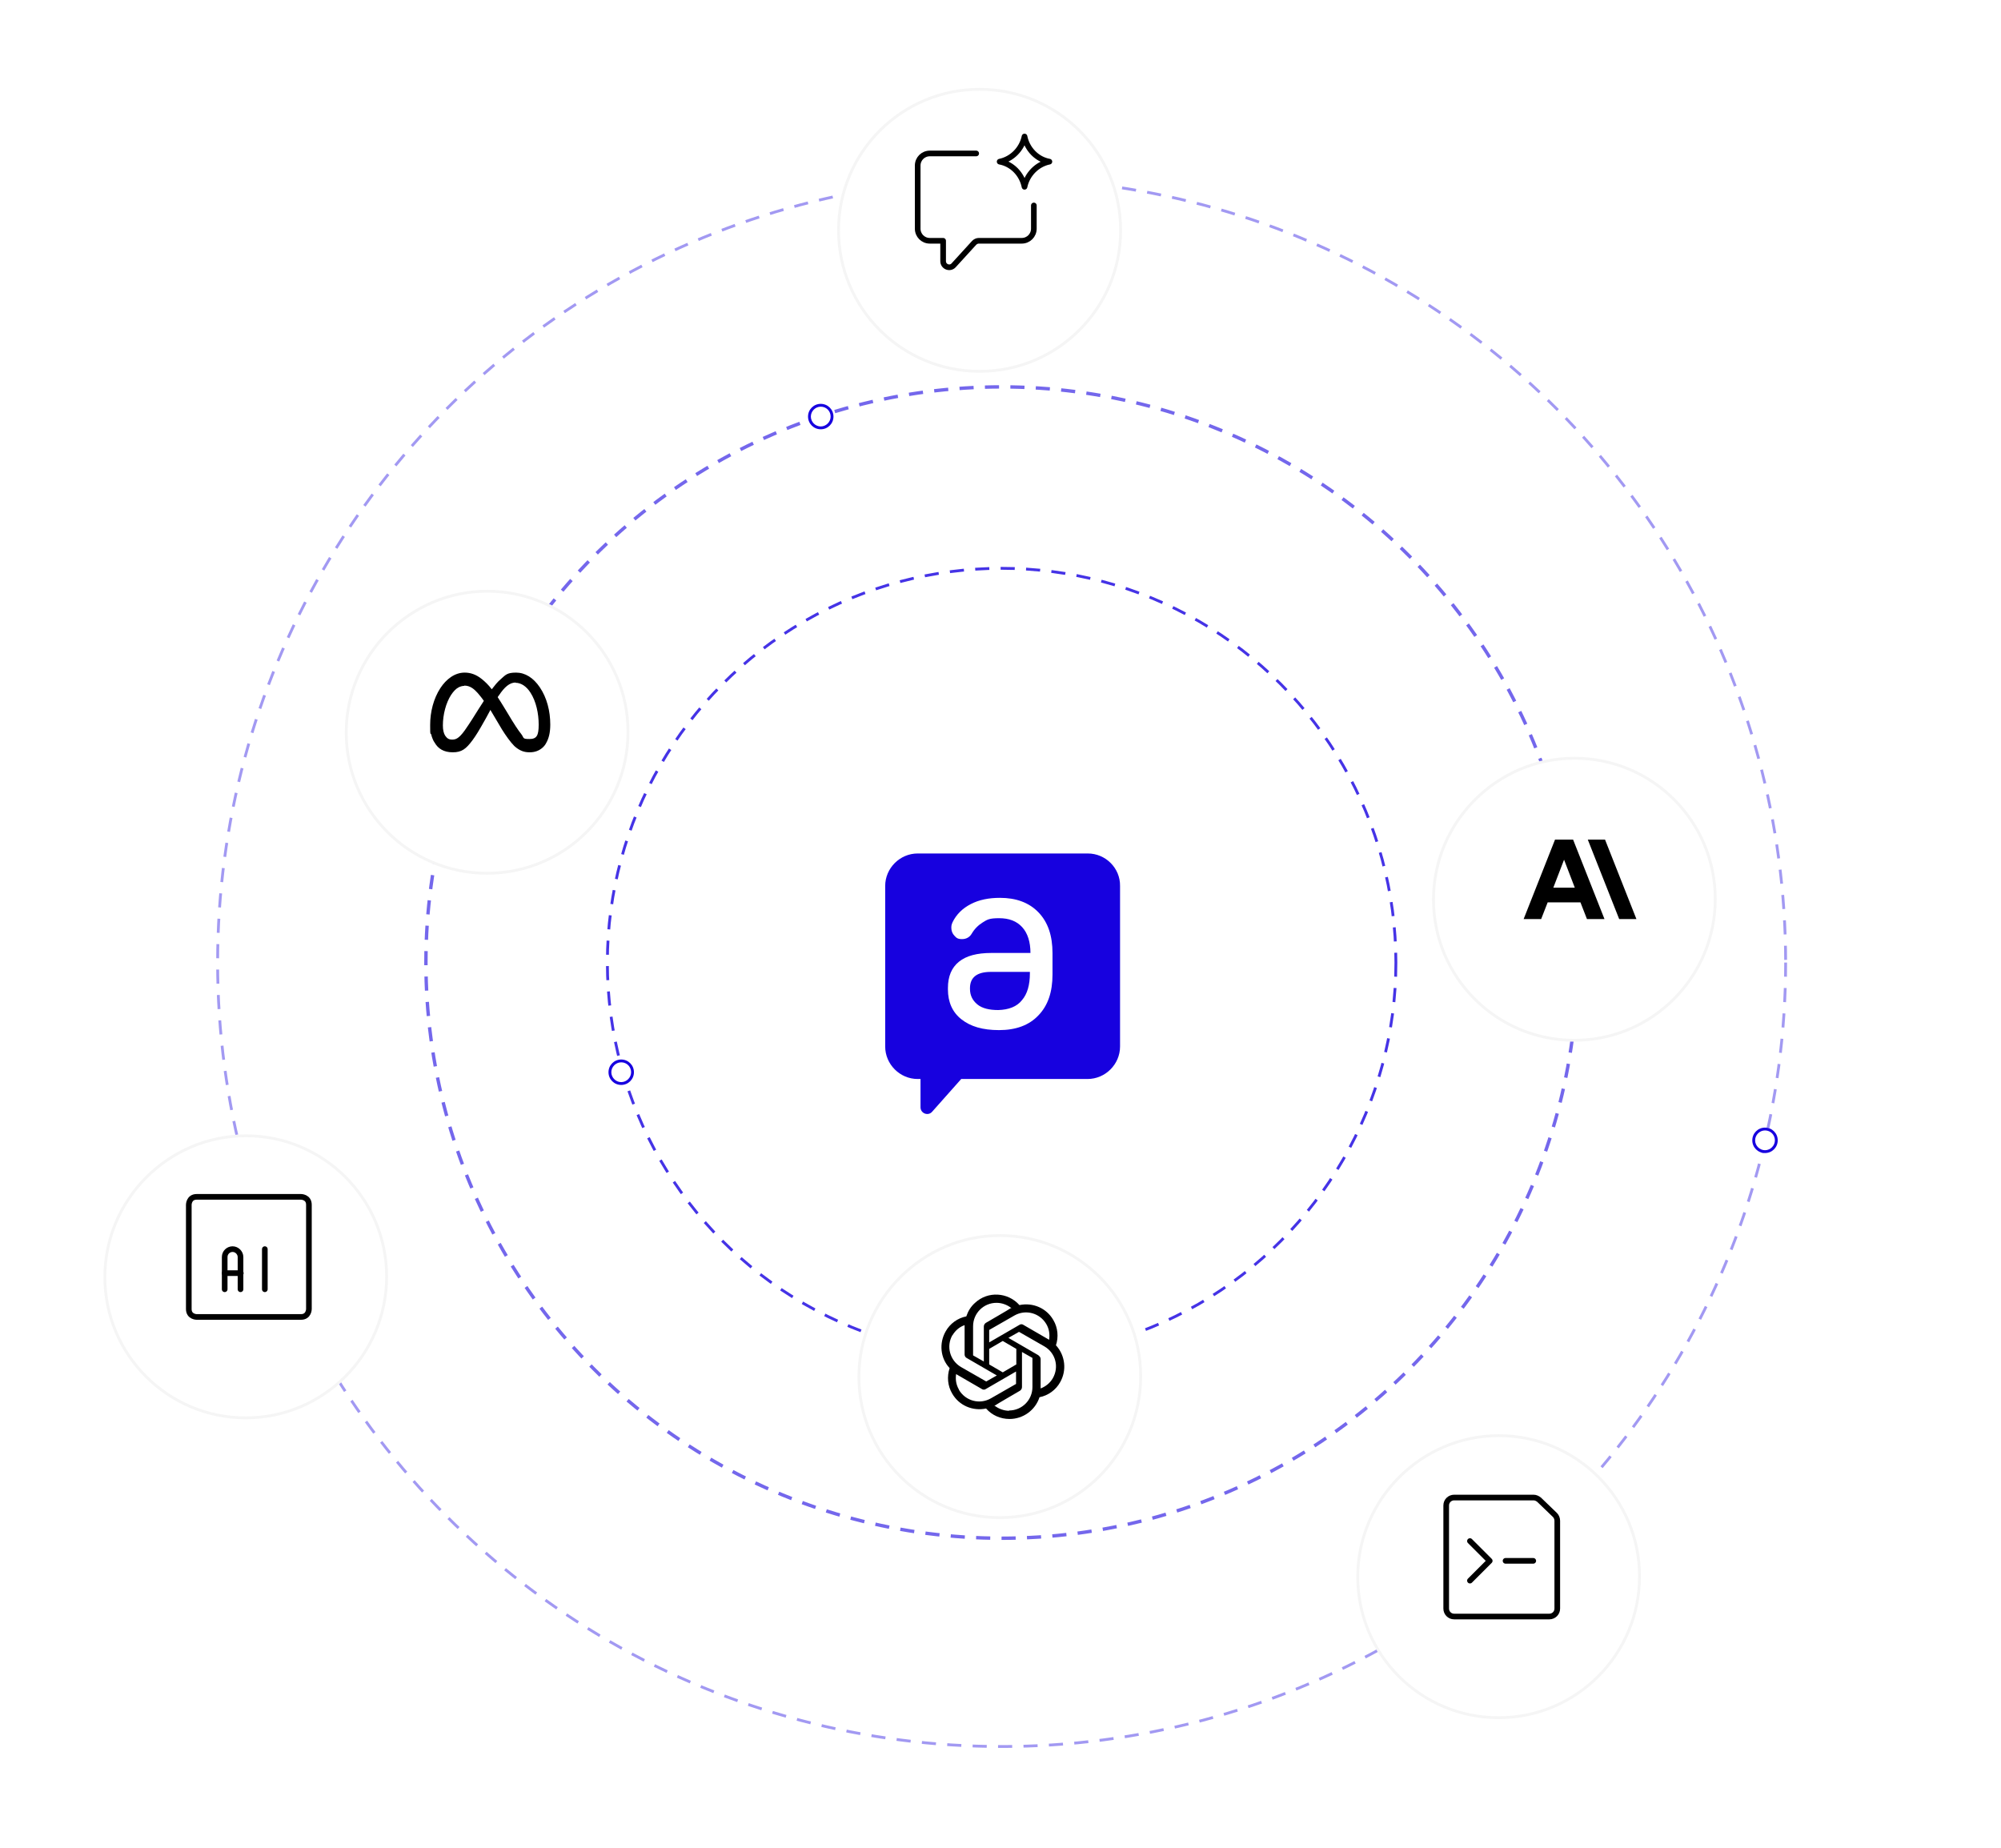 <?xml version="1.0" encoding="UTF-8"?>
<svg id="a" xmlns="http://www.w3.org/2000/svg" xmlns:xlink="http://www.w3.org/1999/xlink" version="1.1" viewBox="0 0 708 654">
  <!-- Generator: Adobe Illustrator 29.0.0, SVG Export Plug-In . SVG Version: 2.1.0 Build 186)  -->
  <defs>
    <style>
      .st0, .st1, .st2, .st3, .st4 {
        fill: none;
      }

      .st5 {
        opacity: .4;
      }

      .st5, .st6, .st3 {
        isolation: isolate;
      }

      .st6 {
        opacity: .6;
      }

      .st1 {
        stroke-dasharray: 5 4;
        stroke-width: 1.2px;
      }

      .st1, .st4 {
        stroke: #1701df;
      }

      .st2 {
        stroke: #000;
        stroke-linecap: round;
        stroke-linejoin: round;
        stroke-width: 2px;
      }

      .st7, .st8, .st9, .st10, .st11, .st12, .st13 {
        fill: #fff;
      }

      .st14 {
        fill: #1701df;
      }

      .st8 {
        filter: url(#drop-shadow-1);
      }

      .st8, .st9, .st10, .st11, .st12, .st13 {
        stroke: #f5f5f5;
      }

      .st9 {
        filter: url(#drop-shadow-2);
      }

      .st10 {
        filter: url(#drop-shadow-3);
      }

      .st11 {
        filter: url(#drop-shadow-5);
      }

      .st12 {
        filter: url(#drop-shadow-6);
      }

      .st13 {
        filter: url(#drop-shadow-4);
      }

      .st3 {
        opacity: .8;
        stroke: #1701df;
        stroke-dasharray: 5 4;
      }

      .st4 {
        stroke-dasharray: 5 4;
      }
    </style>
    <filter id="drop-shadow-1" x="491" y="252" width="132" height="132" filterUnits="userSpaceOnUse">
      <feOffset dx="-1" dy="7"/>
      <feGaussianBlur result="blur" stdDeviation="5"/>
      <feFlood flood-color="#1701df" flood-opacity="0"/>
      <feComposite in2="blur" operator="in"/>
      <feComposite in="SourceGraphic"/>
    </filter>
    <filter id="drop-shadow-2" x="281" y="16" width="131" height="131" filterUnits="userSpaceOnUse">
      <feOffset dx="-1" dy="7"/>
      <feGaussianBlur result="blur1" stdDeviation="5"/>
      <feFlood flood-color="#1701df" flood-opacity="0"/>
      <feComposite in2="blur1" operator="in"/>
      <feComposite in="SourceGraphic"/>
    </filter>
    <filter id="drop-shadow-3" x="288" y="421" width="132" height="132" filterUnits="userSpaceOnUse">
      <feOffset dx="-1" dy="7"/>
      <feGaussianBlur result="blur2" stdDeviation="5"/>
      <feFlood flood-color="#1701df" flood-opacity="0"/>
      <feComposite in2="blur2" operator="in"/>
      <feComposite in="SourceGraphic"/>
    </filter>
    <filter id="drop-shadow-4" x="107" y="193" width="131" height="132" filterUnits="userSpaceOnUse">
      <feOffset dx="-1" dy="7"/>
      <feGaussianBlur result="blur3" stdDeviation="5"/>
      <feFlood flood-color="#1701df" flood-opacity="0"/>
      <feComposite in2="blur3" operator="in"/>
      <feComposite in="SourceGraphic"/>
    </filter>
    <filter id="drop-shadow-5" x="21" y="386" width="132" height="132" filterUnits="userSpaceOnUse">
      <feOffset dx="-1" dy="7"/>
      <feGaussianBlur result="blur4" stdDeviation="5"/>
      <feFlood flood-color="#1701df" flood-opacity="0"/>
      <feComposite in2="blur4" operator="in"/>
      <feComposite in="SourceGraphic"/>
    </filter>
    <filter id="drop-shadow-6" x="464" y="492" width="132" height="132" filterUnits="userSpaceOnUse">
      <feOffset dx="-1" dy="7"/>
      <feGaussianBlur result="blur5" stdDeviation="5"/>
      <feFlood flood-color="#1701df" flood-opacity="0"/>
      <feComposite in2="blur5" operator="in"/>
      <feComposite in="SourceGraphic"/>
    </filter>
  </defs>
  <circle class="st3" cx="354.4" cy="340.6" r="139.5"/>
  <g class="st6">
    <circle class="st1" cx="354.4" cy="340.6" r="203.7"/>
  </g>
  <g class="st5">
    <circle class="st4" cx="354.4" cy="340.6" r="277.4"/>
  </g>
  <path class="st8" d="M558.1,261.3h0c27.5,0,49.8,22.3,49.8,49.8h0c0,27.6-22.3,50-49.8,50h-.1c-27.5,0-49.8-22.3-49.8-49.8h0c0-27.5,22.5-50,49.9-50Z"/>
  <path class="st9" d="M347.6,24.6h0c27.6,0,49.9,22.3,49.9,49.9h0c0,27.6-22.3,49.9-49.9,49.9h0c-27.6,0-49.9-22.3-49.9-49.9h0c0-27.6,22.3-49.9,49.9-49.9Z"/>
  <rect class="st0" x="-92.6" y="-57.6" width="888.3" height="816.1"/>
  <path class="st14" d="M384.9,302h-60.2c-6.3,0-11.5,5.2-11.5,11.5v56.8c0,6.3,5.2,11.5,11.5,11.5h1v10c0,2.2,2.7,3.2,4.1,1.6l10.3-11.6h44.7c6.3,0,11.5-5.2,11.5-11.5v-56.8c.1-6.3-5.1-11.5-11.4-11.5h0Z"/>
  <path class="st7" d="M367.4,322.8c3.4,3.5,5,8.3,5,14.5v7.5c0,6.2-1.6,11-5,14.5-3.3,3.5-8,5.2-13.9,5.2s-10.1-1.3-13.3-3.8-4.8-6.1-4.8-10.6v-.5c0-4.1,1.3-7.2,3.9-9.3s6.4-3.1,11.5-3.1h13.8c0-3.9-1-7-2.9-9.1-2-2.2-4.7-3.2-8.2-3.2s-4.2.5-5.8,1.5c-1.6,1-2.9,2.3-3.9,4-.7,1.2-1.9,1.9-3.4,1.9s-2-.4-2.7-1.2c-.7-.7-1.1-1.7-1.1-2.8s.2-1.3.4-1.9c1.4-2.9,3.6-5,6.5-6.5s6.3-2.2,10.3-2.2c5.6,0,10.2,1.6,13.6,5.1h0ZM361.6,353.9c1.9-2.2,2.8-5.4,2.8-9.5v-.5h-13.8c-4.9,0-7.4,1.9-7.4,5.8v.2c0,2.3.9,4.1,2.6,5.5s4.2,2,7.4,2c3.7-.1,6.6-1.2,8.4-3.5h0Z"/>
  <path class="st10" d="M354.8,430.2h0c27.5,0,49.8,22.3,49.8,49.8h0c0,27.6-22.3,50-49.8,50h-.1c-27.5,0-49.8-22.3-49.8-49.8h0c0-27.5,22.5-50,49.9-50Z"/>
  <path class="st13" d="M173.4,202.2h0c27.5,0,49.8,22.3,49.8,49.8h0c0,27.6-22.3,50-49.8,50h-.1c-27.5,0-49.8-22.3-49.8-49.8h0c0-27.5,22.5-50,49.9-50Z"/>
  <path class="st11" d="M88,394.9h0c27.5,0,49.8,22.3,49.8,49.8h0c0,27.6-22.3,50-49.8,50h-.1c-27.5,0-49.8-22.3-49.8-49.8h0c0-27.5,22.5-50,49.9-50Z"/>
  <path class="st12" d="M531.3,501h0c27.5,0,49.8,22.3,49.8,49.8h0c0,27.6-22.3,50-49.8,50h-.1c-27.5,0-49.8-22.3-49.8-49.8h0c0-27.5,22.5-50,49.9-50Z"/>
  <g>
    <path class="st2" d="M353.7,57.2c4.4-.9,7.9-4.5,8.8-8.9.9,4.5,4.4,8.1,8.8,8.9M371.3,57.2c-4.4.9-7.9,4.5-8.8,8.9-.9-4.5-4.4-8.1-8.8-8.9"/>
    <path class="st2" d="M345.4,54.3h-16.4c-2.4,0-4.3,1.9-4.3,4.3v22.3c0,2.4,1.9,4.3,4.3,4.3h4.7v7.2c0,2,2.4,2.9,3.7,1.5l7.3-8c.4-.4,1-.7,1.6-.7h15.2c2.4,0,4.3-1.9,4.3-4.3v-8.2"/>
  </g>
  <g>
    <path class="st2" d="M69.6,423.5h36.9s2.8,0,2.8,2.8v36.9s0,2.8-2.8,2.8h-36.9s-2.8,0-2.8-2.8v-36.9s0-2.8,2.8-2.8"/>
    <path class="st2" d="M93.7,456.2v-14.2"/>
    <path class="st2" d="M79.5,456.2v-11.4c0-1.6,1.3-2.8,2.8-2.8s2.8,1.3,2.8,2.8v11.4"/>
    <path class="st2" d="M79.5,450.5h5.7"/>
  </g>
  <path d="M567.9,297.1h-6.1l11.1,28.1h6.1l-11.1-28.1ZM550.2,297.1l-11.1,28.1h6.2l2.3-5.9h11.6l2.3,5.9h6.2l-11.1-28.1h-6.4ZM549.6,314.1l3.8-9.9,3.8,9.9h-7.6Z"/>
  <g>
    <path class="st2" d="M551,569.2c0,1.6-1.3,2.8-2.8,2.8h-33.7c-1.6,0-2.8-1.3-2.8-2.8v-36.5c0-1.6,1.3-2.8,2.8-2.8h28.1c.7,0,1.4.3,2,.8l5.6,5.4c.5.5.8,1.3.8,2v31.1Z"/>
    <path class="st2" d="M520.1,545.3l7,7-7,7"/>
    <path class="st2" d="M532.7,552.3h9.8"/>
  </g>
  <path d="M164.4,238c-3.5,0-6.5,2.3-8.6,5.5-2.4,3.7-3.6,8.4-3.6,13s.1,2.4.4,3.5c.1.5.3,1,.5,1.5.2.5.4.9.7,1.3,1.2,2.1,3.2,3.4,6.4,3.4s4.7-1.2,7-4.3c1.3-1.8,2-2.9,4.7-7.7l1.3-2.4.3-.6c.1.2.2.3.3.5l3.8,6.4c1.3,2.1,3,4.5,4.4,5.9,1.9,1.7,3.5,2.2,5.4,2.2s3.3-.6,4.4-1.5c.6-.5,1.1-1.1,1.4-1.7,1-1.7,1.5-3.8,1.5-6.6,0-4.8-1.2-9.5-3.7-13.2-2.3-3.4-5.2-5.2-8.4-5.2s-3.7.8-5.4,2.3c-1.2,1-2.2,2.3-3.2,3.6-1.2-1.6-2.4-2.7-3.5-3.6-2.1-1.7-4.1-2.3-6.1-2.3h0ZM182.4,241.6c2,0,3.9,1.3,5.3,3.5,2,3.1,2.9,7.4,2.9,11.3s-.7,5.1-3.3,5.1-1.8-.4-2.9-1.8c-.9-1.1-2.4-3.3-5-7.7l-1.1-1.8c-.7-1.2-1.5-2.4-2.2-3.5.1-.2.2-.4.4-.6,2-3,3.8-4.6,6-4.6h0ZM164.3,242.6c2.2,0,3.6,1.4,4.7,2.6.5.6,1.3,1.5,2.2,2.8l-1.8,2.8c-1.3,2.1-3.3,5.3-5,7.7-2.1,2.9-3.2,3.2-4.4,3.2s-1.8-.4-2.5-1.4c-.5-.8-.8-2-.8-3.6,0-3.9,1.1-8,2.9-10.8.8-1.2,1.7-2.2,2.7-2.7.6-.3,1.3-.5,1.9-.5Z"/>
  <path d="M373.6,476.1c1-3,.7-6.3-.9-9-2.4-4.2-7.2-6.3-12-5.3-4.1-4.6-11.2-5-15.7-.8-1.5,1.3-2.5,3-3.1,4.8-3.1.6-5.8,2.6-7.3,5.3-2.4,4.2-1.9,9.5,1.4,13-1,3-.7,6.3.9,9,2.4,4.2,7.2,6.3,12,5.3,2.1,2.4,5.1,3.7,8.3,3.7,4.8,0,9.1-3.1,10.6-7.7,3.1-.6,5.8-2.6,7.3-5.3,2.4-4.2,1.8-9.4-1.4-13h0ZM357.1,499.2c-1.9,0-3.8-.7-5.3-1.9h.3c0-.1,8.8-5.2,8.8-5.2.4-.3.7-.7.7-1.3v-12.4l3.7,2.1s0,0,0,0v10.3c0,4.6-3.7,8.3-8.3,8.3ZM339.3,491.7c-1-1.7-1.3-3.6-1-5.5l.3.2,8.8,5.1c.4.3,1,.3,1.4,0l10.7-6.2v4.3s0,0,0,.1l-8.9,5.1c-4,2.3-9,.9-11.3-3ZM337,472.5c1-1.7,2.5-3,4.3-3.6v10.4c0,.5.3,1,.7,1.2l10.7,6.2-3.7,2.1s0,0-.1,0l-8.9-5.1c-3.9-2.3-5.3-7.3-3-11.3h0ZM367.5,479.6l-10.7-6.2,3.7-2.1s0,0,.1,0l8.9,5.1c4,2.3,5.3,7.3,3,11.3-1,1.7-2.5,2.9-4.3,3.6v-10.4c0-.5-.3-1-.7-1.2h0ZM371.2,474.1l-.3-.2-8.8-5.1c-.4-.3-1-.3-1.4,0l-10.7,6.2v-4.3s0,0,0-.1l8.9-5.1c4-2.3,9-.9,11.3,3,1,1.7,1.3,3.6,1,5.5h0ZM348,481.7l-3.7-2.1s0,0,0-.1v-10.2c0-4.6,3.7-8.3,8.3-8.3,1.9,0,3.8.7,5.3,1.9h-.3c0,.1-8.8,5.2-8.8,5.2-.4.3-.7.7-.7,1.3v12.4ZM350,477.3l4.8-2.8,4.8,2.8v5.5l-4.8,2.8-4.8-2.8v-5.5Z"/>
  <g>
    <circle class="st7" cx="290.4" cy="147.4" r="4"/>
    <path class="st14" d="M290.4,143.9c2,0,3.5,1.6,3.5,3.5s-1.6,3.5-3.5,3.5-3.5-1.6-3.5-3.5,1.6-3.5,3.5-3.5M290.4,142.9c-2.5,0-4.5,2-4.5,4.5s2,4.5,4.5,4.5,4.5-2,4.5-4.5-2-4.5-4.5-4.5h0Z"/>
  </g>
  <g>
    <path class="st7" d="M219.8,383.4c-2.2,0-4-1.8-4-4s1.8-4,4-4,4,1.8,4,4-1.8,4-4,4Z"/>
    <path class="st14" d="M219.8,375.9c2,0,3.5,1.6,3.5,3.5s-1.6,3.5-3.5,3.5-3.5-1.6-3.5-3.5,1.6-3.5,3.5-3.5M219.8,374.9c-2.5,0-4.5,2-4.5,4.5s2,4.5,4.5,4.5,4.5-2,4.5-4.5-2-4.5-4.5-4.5h0Z"/>
  </g>
  <g>
    <path class="st7" d="M624.5,407.5c-2.2,0-4-1.8-4-4s1.8-4,4-4,4,1.8,4,4-1.8,4-4,4Z"/>
    <path class="st14" d="M624.5,400c2,0,3.5,1.6,3.5,3.5s-1.6,3.5-3.5,3.5-3.5-1.6-3.5-3.5,1.6-3.5,3.5-3.5M624.5,399c-2.5,0-4.5,2-4.5,4.5s2,4.5,4.5,4.5,4.5-2,4.5-4.5-2-4.5-4.5-4.5h0Z"/>
  </g>
</svg>